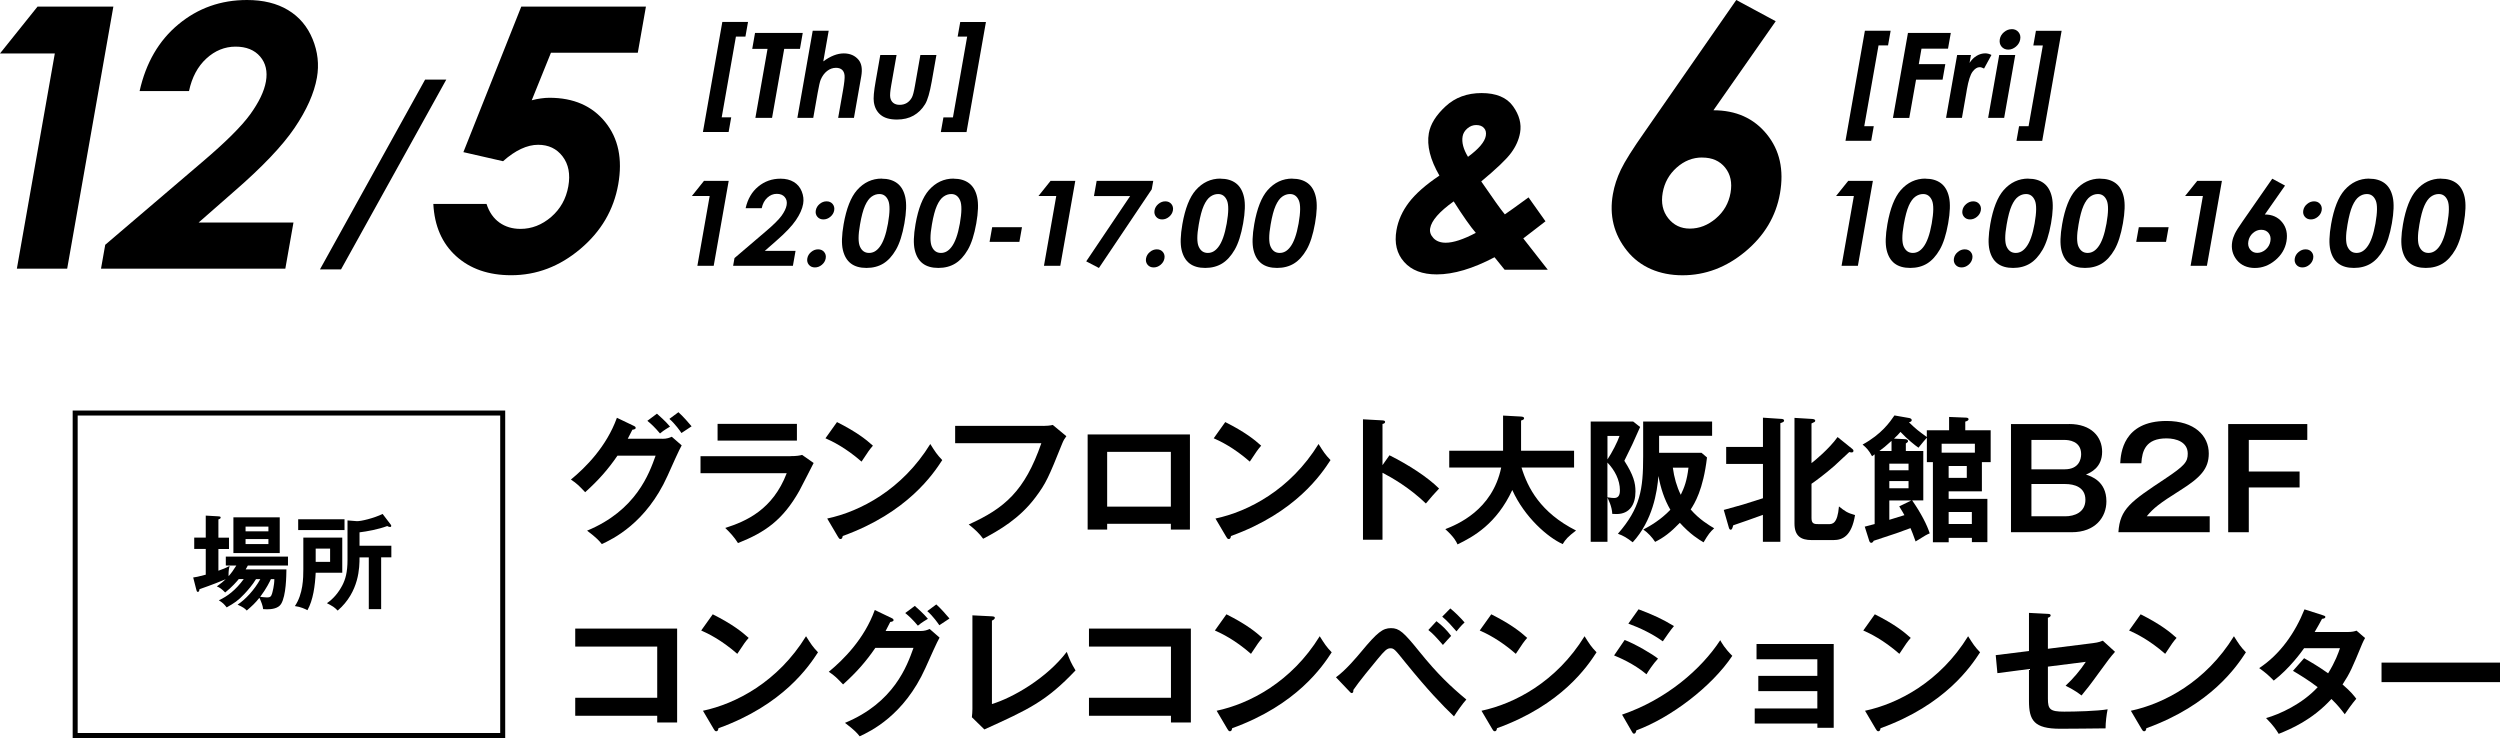 <?xml version="1.0" encoding="UTF-8"?><svg id="_レイヤー_1" xmlns="http://www.w3.org/2000/svg" width="509.84" height="150.5" viewBox="0 0 509.84 150.5"><defs><style>.cls-1{stroke-width:0px;}.cls-2{fill:none;stroke:#000;stroke-miterlimit:10;stroke-width:1.02px;}</style></defs><path class="cls-1" d="m311.72,40.25l3.46,4.88-2.28,1.76-2.25,1.73,5,6.39h-8.8l-2.06-2.55c-4.42,2.33-8.35,3.5-11.79,3.5-2.92,0-5.14-.84-6.64-2.53-1.51-1.69-2.03-3.85-1.57-6.49.35-1.99,1.19-3.87,2.53-5.64,1.34-1.77,3.41-3.6,6.23-5.49-1.88-3.25-2.6-6.13-2.16-8.63.33-1.86,1.46-3.69,3.41-5.49,1.94-1.8,4.39-2.71,7.35-2.71s5.13.89,6.41,2.68c1.28,1.79,1.76,3.59,1.44,5.41-.25,1.43-.86,2.8-1.83,4.11-.96,1.31-3,3.25-6.09,5.82,2.46,3.59,4.06,5.83,4.81,6.72.62-.41,2.24-1.57,4.84-3.47Zm-10.75,7.24c-1.11-1.29-2.61-3.43-4.51-6.42-2.93,2.09-4.53,3.92-4.8,5.49-.13.73.1,1.4.69,2.02.59.61,1.42.92,2.49.92,1.54,0,3.58-.67,6.13-2.01Zm-1.59-15.51c2.2-1.62,3.42-3.05,3.63-4.29.11-.65,0-1.17-.37-1.58-.36-.41-.89-.61-1.6-.61-.66,0-1.25.23-1.79.69-.54.46-.86,1-.97,1.61-.22,1.23.15,2.62,1.1,4.19Z"/><path class="cls-1" d="m7.66,1.34h15.46l-9.42,53.45H3.44L11.18,10.9H0L7.66,1.34Z"/><path class="cls-1" d="m38.54,18.57h-10.07c1.29-5.76,3.92-10.3,7.92-13.61,3.99-3.31,8.65-4.96,13.99-4.96,3.3,0,6.08.68,8.36,2.05,2.28,1.37,3.95,3.34,5.01,5.92,1.06,2.58,1.35,5.2.88,7.87-.56,3.17-2.08,6.59-4.56,10.25-2.48,3.66-6.59,7.98-12.35,12.97l-7.21,6.32h19.34l-1.66,9.41H20.6l.86-4.87,19.76-16.86c4.77-4.05,8.04-7.3,9.82-9.76,1.77-2.46,2.84-4.68,3.19-6.67.36-2.06-.03-3.76-1.18-5.1-1.15-1.34-2.82-2.02-5.01-2.02s-4.2.81-5.96,2.43c-1.76,1.62-2.94,3.83-3.53,6.61Z"/><path class="cls-1" d="m65.25,54.94l21.44-38.7h4.32l-21.46,38.7h-4.3Z"/><path class="cls-1" d="m106.31,1.34h25.42l-1.66,9.41h-17.71l-3.92,9.7c.65-.17,1.27-.3,1.88-.38.6-.08,1.18-.13,1.72-.13,4.92,0,8.72,1.65,11.39,4.96,2.68,3.31,3.56,7.54,2.65,12.7-.92,5.21-3.49,9.6-7.73,13.17-4.23,3.57-8.93,5.36-14.1,5.36-4.62,0-8.37-1.3-11.23-3.89-2.86-2.59-4.42-6.14-4.65-10.65h10.85c.54,1.67,1.42,2.94,2.63,3.8,1.21.86,2.64,1.29,4.29,1.29,2.29,0,4.37-.81,6.26-2.43,1.88-1.62,3.05-3.71,3.5-6.25.44-2.47.05-4.5-1.16-6.09-1.21-1.59-2.87-2.38-4.99-2.38-1.13,0-2.29.28-3.49.84-1.19.56-2.42,1.39-3.67,2.51l-8.09-1.85L106.31,1.34Z"/><path class="cls-1" d="m354.09,0l8.04,4.33-12.7,18.16c4.6,0,8.22,1.62,10.87,4.87,2.65,3.25,3.55,7.28,2.7,12.1-.82,4.65-3.17,8.59-7.05,11.83-3.88,3.23-8.16,4.85-12.83,4.85s-8.68-1.68-11.34-5.03c-2.67-3.35-3.62-7.2-2.85-11.54.29-1.65.83-3.31,1.63-4.98.8-1.67,2.41-4.24,4.85-7.7L354.09,0Zm-6.96,32.12c-1.92,0-3.65.68-5.19,2.05-1.54,1.37-2.5,3.08-2.86,5.14-.36,2.06.01,3.79,1.13,5.2,1.12,1.41,2.59,2.11,4.41,2.11,1.92,0,3.69-.69,5.31-2.07,1.62-1.38,2.62-3.12,2.99-5.23.36-2.06,0-3.77-1.1-5.14-1.1-1.37-2.66-2.05-4.67-2.05Z"/><path class="cls-1" d="m147.31,4.47h5.24l-.53,2.99h-1.94l-2.9,16.47h1.94l-.53,2.99h-5.24l3.96-22.46Z"/><path class="cls-1" d="m153.98,6.71h9.73l-.57,3.25h-3.21l-2.48,14.08h-3.4l2.48-14.08h-3.12l.57-3.25Z"/><path class="cls-1" d="m165.76,6.27h3.24l-1.1,6.25c.73-.54,1.45-.95,2.14-1.22.69-.27,1.37-.41,2.03-.41,1.29,0,2.3.44,3.03,1.32.62.76.8,1.88.54,3.36l-1.49,8.47h-3.22l.99-5.62c.26-1.48.37-2.49.32-3.02-.05-.53-.23-.92-.53-1.18-.3-.26-.71-.39-1.22-.39-.66,0-1.27.22-1.82.65-.55.43-.98,1.02-1.3,1.77-.16.39-.37,1.27-.61,2.64l-.91,5.15h-3.24l3.13-17.77Z"/><path class="cls-1" d="m179.54,11.22h3.3l-1.09,6.18c-.21,1.2-.28,2.04-.19,2.5.09.47.29.83.62,1.09.33.26.76.39,1.3.39s1.03-.13,1.45-.38c.42-.26.77-.63,1.04-1.13.2-.37.41-1.16.62-2.37l1.11-6.28h3.27l-.96,5.43c-.4,2.24-.84,3.77-1.35,4.6-.62,1.01-1.4,1.78-2.35,2.32s-2.08.81-3.4.81c-1.43,0-2.53-.31-3.3-.94-.77-.63-1.24-1.5-1.4-2.63-.12-.78,0-2.19.37-4.24l.94-5.34Z"/><path class="cls-1" d="m197.11,26.93h-5.24l.53-2.99h1.94l2.9-16.47h-1.94l.53-2.99h5.24l-3.96,22.46Z"/><path class="cls-1" d="m143.6,36.88h5.01l-3.06,17.33h-3.33l2.51-14.24h-3.63l2.48-3.1Z"/><path class="cls-1" d="m155.33,42.46h-3.27c.42-1.87,1.27-3.34,2.57-4.41,1.29-1.07,2.81-1.61,4.54-1.61,1.07,0,1.97.22,2.71.67.74.44,1.28,1.08,1.62,1.92.34.84.44,1.69.29,2.55-.18,1.03-.67,2.14-1.48,3.32-.8,1.19-2.14,2.59-4,4.21l-2.34,2.05h6.27l-.54,3.05h-12.19l.28-1.58,6.41-5.47c1.55-1.31,2.61-2.37,3.19-3.16.57-.8.92-1.52,1.03-2.16.12-.67-.01-1.22-.39-1.66-.37-.44-.91-.65-1.62-.65s-1.36.26-1.93.79c-.57.53-.95,1.24-1.14,2.15Z"/><path class="cls-1" d="m166.84,50.85c.52,0,.93.18,1.23.54.3.36.41.79.32,1.3-.09.51-.35.95-.78,1.31-.43.36-.91.54-1.42.54s-.93-.18-1.23-.54c-.3-.36-.41-.8-.32-1.31.09-.51.35-.94.78-1.3.43-.36.9-.54,1.42-.54Zm1.73-9.79c.52,0,.93.18,1.23.54.3.36.41.8.32,1.31-.09.5-.35.94-.78,1.3-.43.36-.91.54-1.42.54s-.93-.18-1.23-.54c-.3-.36-.41-.79-.32-1.3.09-.51.35-.95.78-1.31.43-.36.9-.54,1.42-.54Z"/><path class="cls-1" d="m179.81,36.44c1.28,0,2.34.31,3.16.93.82.62,1.37,1.57,1.65,2.85.28,1.28.22,3.05-.18,5.33-.41,2.3-.98,4.09-1.72,5.37-.74,1.28-1.6,2.22-2.57,2.82-.98.6-2.13.9-3.45.9s-2.38-.3-3.18-.91c-.79-.6-1.34-1.52-1.63-2.76-.29-1.23-.24-2.99.16-5.27.56-3.18,1.47-5.49,2.72-6.92,1.39-1.57,3.07-2.36,5.05-2.36Zm-.47,3.13c-.57,0-1.1.18-1.6.54-.5.36-.94.97-1.33,1.84-.39.87-.73,2.15-1.02,3.83-.39,2.19-.39,3.71,0,4.54.38.84.99,1.26,1.84,1.26s1.53-.4,2.14-1.19c.75-.96,1.32-2.56,1.72-4.81.4-2.28.42-3.85.05-4.71-.37-.86-.97-1.3-1.79-1.3Z"/><path class="cls-1" d="m194.47,36.44c1.28,0,2.34.31,3.16.93.82.62,1.37,1.57,1.65,2.85.28,1.28.22,3.05-.18,5.33-.41,2.3-.98,4.09-1.72,5.37-.74,1.28-1.6,2.22-2.57,2.82-.98.6-2.13.9-3.45.9s-2.38-.3-3.18-.91c-.79-.6-1.34-1.52-1.63-2.76-.29-1.23-.24-2.99.16-5.27.56-3.18,1.47-5.49,2.72-6.92,1.39-1.57,3.07-2.36,5.05-2.36Zm-.47,3.13c-.57,0-1.1.18-1.6.54-.5.36-.94.97-1.33,1.84-.39.87-.73,2.15-1.02,3.83-.39,2.19-.39,3.71,0,4.54.38.84.99,1.26,1.84,1.26s1.53-.4,2.14-1.19c.75-.96,1.32-2.56,1.72-4.81.4-2.28.42-3.85.05-4.71-.37-.86-.97-1.3-1.79-1.3Z"/><path class="cls-1" d="m202.34,46.33h6.08l-.53,2.99h-6.08l.53-2.99Z"/><path class="cls-1" d="m214.28,36.88h5.01l-3.06,17.33h-3.33l2.51-14.24h-3.63l2.48-3.1Z"/><path class="cls-1" d="m223.64,36.88h11.55l-.31,1.73-10.77,16.04-2.59-1.35,8.96-13.32h-7.38l.55-3.1Z"/><path class="cls-1" d="m235.92,50.85c.52,0,.93.18,1.23.54.3.36.41.79.32,1.3-.09.51-.35.95-.78,1.31-.43.36-.91.54-1.42.54s-.93-.18-1.23-.54c-.3-.36-.41-.8-.32-1.31.09-.51.35-.94.78-1.3.43-.36.9-.54,1.42-.54Zm1.73-9.79c.52,0,.93.18,1.23.54.3.36.41.8.32,1.31-.09.5-.35.94-.78,1.3-.43.36-.91.54-1.42.54s-.93-.18-1.23-.54c-.3-.36-.41-.79-.32-1.3.09-.51.35-.95.78-1.31.43-.36.9-.54,1.42-.54Z"/><path class="cls-1" d="m248.89,36.44c1.28,0,2.34.31,3.16.93.82.62,1.37,1.57,1.65,2.85.28,1.28.22,3.05-.18,5.33-.41,2.3-.98,4.09-1.72,5.37-.74,1.28-1.6,2.22-2.57,2.82-.98.6-2.13.9-3.45.9s-2.38-.3-3.18-.91c-.79-.6-1.34-1.52-1.63-2.76-.29-1.23-.24-2.99.16-5.27.56-3.18,1.47-5.49,2.72-6.92,1.39-1.57,3.07-2.36,5.05-2.36Zm-.47,3.13c-.57,0-1.1.18-1.6.54-.5.36-.94.97-1.33,1.84-.39.87-.73,2.15-1.02,3.83-.39,2.19-.39,3.71,0,4.54.38.84.99,1.26,1.84,1.26s1.53-.4,2.14-1.19c.75-.96,1.32-2.56,1.72-4.81.4-2.28.42-3.85.05-4.71-.37-.86-.97-1.3-1.79-1.3Z"/><path class="cls-1" d="m263.55,36.44c1.28,0,2.34.31,3.16.93.82.62,1.37,1.57,1.65,2.85.28,1.28.22,3.05-.18,5.33-.41,2.3-.98,4.09-1.72,5.37-.74,1.28-1.6,2.22-2.57,2.82-.98.6-2.13.9-3.45.9s-2.38-.3-3.18-.91c-.79-.6-1.34-1.52-1.63-2.76-.29-1.23-.24-2.99.16-5.27.56-3.18,1.47-5.49,2.72-6.92,1.39-1.57,3.07-2.36,5.05-2.36Zm-.47,3.13c-.57,0-1.1.18-1.6.54-.5.36-.94.97-1.33,1.84-.39.87-.73,2.15-1.02,3.83-.39,2.19-.39,3.71,0,4.54.38.84.99,1.26,1.84,1.26s1.53-.4,2.14-1.19c.75-.96,1.32-2.56,1.72-4.81.4-2.28.42-3.85.05-4.71-.37-.86-.97-1.3-1.79-1.3Z"/><path class="cls-1" d="m380.33,6.27h5.24l-.53,2.99h-1.94l-2.91,16.47h1.94l-.53,2.99h-5.24l3.96-22.46Z"/><path class="cls-1" d="m389.11,6.71h8.73l-.57,3.22h-5.41l-.55,3.15h5.41l-.56,3.17h-5.41l-1.38,7.8h-3.33l3.06-17.33Z"/><path class="cls-1" d="m399.15,11.22h2.8l-.29,1.61c.42-.64.9-1.12,1.46-1.45.56-.33,1.14-.5,1.74-.5.42,0,.85.11,1.27.33l-1.51,2.77c-.35-.19-.65-.28-.9-.28-.5,0-.98.31-1.44.92-.46.61-.84,1.81-1.16,3.61l-.1.62-.91,5.19h-3.24l2.26-12.82Z"/><path class="cls-1" d="m407.71,11.22h3.27l-2.26,12.82h-3.27l2.26-12.82Zm2.56-5.28c.57,0,1.03.2,1.37.61.34.41.46.9.35,1.49-.1.57-.39,1.06-.87,1.47-.48.4-1,.61-1.56.61s-1.04-.21-1.38-.62c-.34-.41-.45-.91-.35-1.5.1-.57.39-1.05.86-1.45.48-.4,1-.6,1.57-.6Z"/><path class="cls-1" d="m416.47,28.73h-5.24l.53-2.99h1.94l2.91-16.47h-1.94l.53-2.99h5.24l-3.96,22.46Z"/><path class="cls-1" d="m376.94,36.88h5.01l-3.06,17.33h-3.33l2.51-14.24h-3.63l2.49-3.1Z"/><path class="cls-1" d="m392.67,36.44c1.28,0,2.34.31,3.16.93.82.62,1.37,1.57,1.65,2.85.28,1.28.22,3.05-.18,5.33-.41,2.3-.98,4.09-1.72,5.37-.74,1.28-1.6,2.22-2.57,2.82-.98.6-2.13.9-3.45.9s-2.38-.3-3.18-.91c-.79-.6-1.34-1.52-1.63-2.76-.29-1.23-.24-2.99.16-5.27.56-3.18,1.47-5.49,2.72-6.92,1.38-1.57,3.07-2.36,5.05-2.36Zm-.47,3.13c-.57,0-1.1.18-1.6.54-.5.36-.94.97-1.33,1.84-.38.87-.73,2.15-1.02,3.83-.39,2.19-.39,3.71,0,4.54s.99,1.26,1.84,1.26,1.53-.4,2.14-1.19c.75-.96,1.32-2.56,1.72-4.81.4-2.28.42-3.85.05-4.71-.37-.86-.97-1.3-1.79-1.3Z"/><path class="cls-1" d="m400.68,50.85c.52,0,.93.18,1.23.54.3.36.41.79.32,1.3-.09.51-.35.95-.78,1.31-.43.36-.91.54-1.42.54s-.93-.18-1.23-.54c-.3-.36-.41-.8-.32-1.31.09-.51.35-.94.78-1.3.43-.36.9-.54,1.42-.54Zm1.73-9.79c.52,0,.93.18,1.23.54s.41.8.32,1.31c-.09.5-.35.94-.78,1.3-.43.36-.91.54-1.42.54s-.93-.18-1.23-.54c-.3-.36-.41-.79-.32-1.3.09-.51.35-.95.78-1.31s.91-.54,1.42-.54Z"/><path class="cls-1" d="m413.65,36.44c1.28,0,2.34.31,3.16.93.82.62,1.37,1.57,1.65,2.85.28,1.28.22,3.05-.18,5.33-.41,2.3-.98,4.09-1.72,5.37-.74,1.28-1.6,2.22-2.57,2.82-.98.6-2.13.9-3.45.9s-2.38-.3-3.18-.91c-.79-.6-1.34-1.52-1.63-2.76-.29-1.23-.24-2.99.16-5.27.56-3.18,1.47-5.49,2.72-6.92,1.38-1.57,3.07-2.36,5.05-2.36Zm-.47,3.13c-.57,0-1.1.18-1.6.54-.5.36-.94.97-1.33,1.84s-.73,2.15-1.02,3.83c-.39,2.19-.39,3.71,0,4.54s.99,1.26,1.84,1.26,1.53-.4,2.14-1.19c.75-.96,1.32-2.56,1.72-4.81.4-2.28.42-3.85.05-4.71-.37-.86-.97-1.3-1.79-1.3Z"/><path class="cls-1" d="m428.31,36.44c1.28,0,2.34.31,3.16.93.82.62,1.37,1.57,1.65,2.85.28,1.28.22,3.05-.18,5.33-.41,2.3-.98,4.09-1.72,5.37-.74,1.28-1.6,2.22-2.57,2.82-.98.6-2.13.9-3.45.9s-2.38-.3-3.18-.91c-.79-.6-1.34-1.52-1.63-2.76-.29-1.23-.24-2.99.16-5.27.56-3.18,1.47-5.49,2.72-6.92,1.38-1.57,3.07-2.36,5.05-2.36Zm-.47,3.13c-.57,0-1.1.18-1.6.54-.5.36-.94.97-1.33,1.84s-.73,2.15-1.02,3.83c-.39,2.19-.39,3.71,0,4.54s.99,1.26,1.84,1.26,1.53-.4,2.14-1.19c.75-.96,1.32-2.56,1.72-4.81.4-2.28.42-3.85.05-4.71-.37-.86-.97-1.3-1.79-1.3Z"/><path class="cls-1" d="m436.18,46.33h6.08l-.53,2.99h-6.08l.53-2.99Z"/><path class="cls-1" d="m448.12,36.88h5.01l-3.06,17.33h-3.33l2.51-14.24h-3.63l2.49-3.1Z"/><path class="cls-1" d="m463.39,36.44l2.61,1.41-4.12,5.89c1.49,0,2.67.53,3.53,1.58s1.15,2.36.88,3.92c-.27,1.51-1.03,2.79-2.29,3.84-1.26,1.05-2.64,1.57-4.16,1.57s-2.81-.54-3.68-1.63c-.87-1.09-1.17-2.33-.93-3.74.09-.53.27-1.07.53-1.61.26-.54.78-1.38,1.57-2.5l6.06-8.72Zm-2.25,10.42c-.62,0-1.18.22-1.69.67s-.81,1-.93,1.67c-.12.67,0,1.23.37,1.69.36.46.84.68,1.43.68.62,0,1.2-.22,1.72-.67.52-.45.85-1.01.97-1.7.12-.67,0-1.22-.36-1.67s-.86-.67-1.52-.67Z"/><path class="cls-1" d="m470.19,50.85c.52,0,.93.18,1.23.54.3.36.41.79.32,1.3-.09.51-.35.95-.78,1.31-.43.36-.91.54-1.42.54s-.93-.18-1.23-.54c-.3-.36-.41-.8-.32-1.31.09-.51.35-.94.78-1.3.43-.36.9-.54,1.42-.54Zm1.73-9.79c.52,0,.93.18,1.23.54s.41.8.32,1.31c-.09.5-.35.94-.78,1.3-.43.36-.91.54-1.42.54s-.93-.18-1.23-.54c-.3-.36-.41-.79-.32-1.3.09-.51.35-.95.78-1.31s.91-.54,1.42-.54Z"/><path class="cls-1" d="m483.16,36.44c1.28,0,2.34.31,3.16.93.82.62,1.37,1.57,1.65,2.85.28,1.28.22,3.05-.18,5.33-.41,2.3-.98,4.09-1.72,5.37-.74,1.28-1.6,2.22-2.57,2.82-.98.6-2.13.9-3.45.9s-2.38-.3-3.18-.91c-.79-.6-1.34-1.52-1.63-2.76-.29-1.23-.24-2.99.16-5.27.56-3.18,1.47-5.49,2.72-6.92,1.38-1.57,3.07-2.36,5.05-2.36Zm-.47,3.13c-.57,0-1.1.18-1.6.54-.5.36-.94.97-1.33,1.84s-.73,2.15-1.02,3.83c-.39,2.19-.39,3.71,0,4.54s.99,1.26,1.84,1.26,1.53-.4,2.14-1.19c.75-.96,1.32-2.56,1.72-4.81.4-2.28.42-3.85.05-4.71-.37-.86-.97-1.3-1.79-1.3Z"/><path class="cls-1" d="m497.82,36.44c1.28,0,2.34.31,3.16.93.82.62,1.37,1.57,1.65,2.85.28,1.28.22,3.05-.18,5.33-.41,2.3-.98,4.09-1.72,5.37-.74,1.28-1.6,2.22-2.57,2.82-.98.6-2.13.9-3.45.9s-2.38-.3-3.18-.91c-.79-.6-1.34-1.52-1.63-2.76-.29-1.23-.24-2.99.16-5.27.56-3.18,1.47-5.49,2.72-6.92,1.38-1.57,3.07-2.36,5.05-2.36Zm-.47,3.13c-.57,0-1.1.18-1.6.54-.5.36-.94.97-1.33,1.84s-.73,2.15-1.02,3.83c-.39,2.19-.39,3.71,0,4.54s.99,1.26,1.84,1.26,1.53-.4,2.14-1.19c.75-.96,1.32-2.56,1.72-4.81.4-2.28.42-3.85.05-4.71-.37-.86-.97-1.3-1.79-1.3Z"/><path class="cls-1" d="m135.07,89.49c.92,0,1.43-.2,1.93-.42l2.02,1.76c-.48.81-1.96,4.12-2.88,6.19-4.37,9.72-11.26,12.94-13.41,13.94-.5-.64-1.04-1.26-3-2.74,10-4.14,12.66-11.62,13.97-15.29h-7.78c-1.88,2.74-3.78,4.93-6.58,7.45-1.26-1.32-1.65-1.74-2.91-2.58,2.97-2.44,7.25-6.69,9.38-12.6l3.44,1.65c.14.06.39.17.39.42,0,.28-.5.36-.67.36-.34.67-.56,1.09-.95,1.85h7.06Zm-1.09-5.12c.39.34,1.82,1.6,2.66,2.63-.31.2-1.23.7-2.04,1.4-1.12-1.32-1.79-1.93-2.58-2.58l1.96-1.46Zm4.37-.31c.92.81,2.13,2.21,2.69,2.88-.14.08-1.37.92-2.07,1.37-.22-.34-1.29-1.88-2.46-2.88l1.85-1.37Z"/><path class="cls-1" d="m161.2,93.02c1.26,0,1.88-.11,2.38-.25l2.35,1.65c-.48.9-2.46,4.87-2.91,5.66-3.36,5.96-6.97,8.48-12.52,10.67-.73-1.18-1.65-2.18-2.6-3.08,4.28-1.37,9.69-3.72,12.54-11.17h-17.58v-3.47h18.34Zm1.32-6.58v3.42h-16.18v-3.42h16.18Z"/><path class="cls-1" d="m170.68,86.07c4.12,2.07,6.02,3.64,7.34,4.82-.59.67-1.01,1.23-2.32,3.25-3.3-2.88-6.02-4.17-7.36-4.76l2.35-3.3Zm-1.99,19.68c6.72-1.43,15.29-5.88,21.03-15.2,1.01,1.6,1.34,2.13,2.44,3.28-1.82,2.8-7.08,10.72-20.3,15.48-.06.28-.08.62-.48.62-.2,0-.36-.22-.5-.48l-2.18-3.7Z"/><path class="cls-1" d="m212.77,86.86c.56,0,1.4-.06,1.93-.2l2.77,2.3c-.36.48-.56.78-.87,1.54-2.72,6.78-3.28,8.06-5.4,10.89-3.28,4.4-7.5,6.8-10.7,8.48-.73-1.01-1.62-1.88-2.94-2.91,7.28-3.3,11.42-6.78,14.81-16.58h-17.58v-3.53h17.98Z"/><path class="cls-1" d="m225.79,106.82v1.18h-3.98v-19.4h20.86v19.4h-3.89v-1.18h-12.99Zm12.99-3.5v-11.17h-12.99v11.17h12.99Z"/><path class="cls-1" d="m249.86,86.07c4.12,2.07,6.02,3.64,7.34,4.82-.59.67-1.01,1.23-2.32,3.25-3.3-2.88-6.02-4.17-7.36-4.76l2.35-3.3Zm-1.99,19.68c6.72-1.43,15.29-5.88,21.03-15.2,1.01,1.6,1.34,2.13,2.44,3.28-1.82,2.8-7.08,10.72-20.3,15.48-.06.28-.08.62-.48.62-.2,0-.36-.22-.5-.48l-2.18-3.7Z"/><path class="cls-1" d="m283.37,92.85c3.92,1.96,7.76,4.45,10.11,6.78-1.09,1.15-1.48,1.62-2.69,3.05-3.42-3.28-6.89-5.24-8.85-6.27v13.66h-3.98v-24.56l3.98.22c.28.03.53.06.53.31,0,.31-.36.39-.53.42v8.4l1.43-2.02Z"/><path class="cls-1" d="m295.55,95.34v-3.42h10.98v-7.17l3.67.2c.42.03.62.14.62.36,0,.25-.31.36-.62.45v6.16h10.81v3.42h-10.72c1.26,4.12,3.84,9.18,11.12,12.85-1.65,1.26-2.13,1.79-2.72,2.77-3-1.34-7.78-5.46-10.28-11.03-3.22,6.92-7.92,9.52-11.17,11.09-.28-.64-.73-1.51-2.49-3.11,2.35-.92,9.6-3.84,11.4-12.57h-10.58Z"/><path class="cls-1" d="m334.48,87.08c-1.48,3.36-1.65,3.72-3.22,6.89,1.88,2.94,2.27,4.51,2.27,6.27,0,2.6-1.15,4.59-3.86,4.59-.22,0-.39,0-.87-.03-.06-1.54-.84-3.02-.98-3.3v8.99h-3.42v-24.53h8.65l1.43,1.12Zm-6.66,1.82v4.79c.9-1.32,2.07-3.61,2.46-4.79h-2.46Zm0,12.52c.78.11,1.04.14,1.34.14.78,0,1.2-.42,1.2-1.57,0-2.1-1.06-4.12-2.55-5.66v7.08Zm7.28-15.46h14.06v2.91h-10.81v3.47h8.65l1.12.95c-.78,6.64-2.55,9.41-3.33,10.61,1.76,2.04,3.72,3.19,4.79,3.84-.84.76-1.18,1.2-2.16,2.86-.9-.53-2.69-1.6-4.84-3.98-1.96,2.02-3.28,3-5.04,3.89-.64-.98-1.43-1.82-2.41-2.52,1.46-.76,3.56-1.99,5.52-4.03-1.23-2.1-1.96-4.37-2.44-6.89-.25,3.28-1.18,9.1-5.24,13.52-1.18-.9-1.85-1.32-3.02-1.74,4.59-5.26,5.15-9.07,5.15-15.79v-7.11Zm6.05,9.41c.25,1.96.81,3.92,1.62,5.54.7-1.43,1.26-2.86,1.57-5.54h-3.19Z"/><path class="cls-1" d="m351.55,103.99c3.61-.98,4.09-1.12,7.98-2.38v-7h-7.5v-3.47h7.5v-5.96l3.78.25c.2,0,.53.08.53.34s-.22.34-.76.53v24.19h-3.56v-5.49c-.76.28-5.63,2.02-6.05,2.13-.17.59-.25.9-.53.9-.17,0-.31-.2-.36-.42l-1.04-3.61Zm26.24-12.4c.14.11.2.22.2.34,0,.14-.08.34-.36.34-.08,0-.14,0-.5-.08-.5.45-2.63,2.46-3.08,2.86-2.02,1.76-4.14,3.3-4.62,3.61v7c0,1.2.59,1.23,1.51,1.23h1.93c.81,0,1.85,0,2.16-3.61,1.2.95,1.68,1.32,3.28,1.76-.7,4.28-2.52,5.1-4.4,5.1h-4.45c-2.18,0-3.5-.81-3.5-3.39v-21.53l3.64.22c.25.03.59.08.59.36,0,.22-.14.28-.76.56v8.09c.53-.39,3.61-2.91,5.32-5.32l3.05,2.46Z"/><path class="cls-1" d="m392.95,87.75h4.54v-2.72l3.44.14c.31,0,.53.11.53.31,0,.31-.39.42-.67.5v1.76h5.18v6.5h-1.79v5.96h-6.78v1.54h7.9v8.82h-3.16v-.87h-4.73v.9h-3.22v-16.35h-1.23v-4.98c-.56.62-.67.76-1.71,2.04-.64-.42-2.35-1.79-3.67-3.22-.31.36-.64.73-1.32,1.37l2.27.11c.28,0,.59.14.59.39,0,.2-.22.36-.45.48v1.54h3.56v10.08h-2.27c1.82,2.6,3.08,5.1,3.58,6.72-.53.22-.84.36-2.88,1.65-.53-1.51-.7-1.9-1.04-2.72-.48.17-2.44.9-2.86,1.04-.73.25-3.98,1.32-4.65,1.54-.08.2-.28.42-.48.42-.22,0-.34-.17-.42-.39l-.92-2.91c.53-.14,1.71-.45,2.02-.53v-14.22c-.17.11-.36.28-.53.39-.62-1.15-1.09-1.68-1.93-2.38,3.89-2.13,5.57-4.59,6.5-5.94l3.02.53c.31.06.5.22.5.42,0,.17-.11.36-.56.45,1.51,1.46,1.93,1.76,3.64,3v-1.37Zm-7.2,2.16c-1.37,1.23-1.54,1.37-2.49,2.07h2.49v-2.07Zm-.45,5.99h3.92v-1.34h-3.92v1.34Zm3.92,2.21h-3.92v1.46h3.92v-1.46Zm.56,3.95h-4.48v3.95c1.93-.59,2.13-.64,3.08-.95-.25-.48-.48-.84-1.06-1.79l2.46-1.2Zm6.19-9.74h6.78v-1.82h-6.78v1.82Zm1.43,2.72v2.41h3.7v-2.41h-3.7Zm4.73,11.82v-2.44h-4.73v2.44h4.73Z"/><path class="cls-1" d="m421.98,86.47c4.54,0,6.72,2.63,6.72,5.66,0,3.25-2.38,4.26-3.3,4.65,1.01.34,4.17,1.32,4.17,5.46,0,3.22-2.24,6.3-7.08,6.3h-12.38v-22.06h11.87Zm-7.7,3.25v5.99h6.78c2.94,0,3.36-2.1,3.36-3.08,0-2.74-2.63-2.91-3.36-2.91h-6.78Zm0,8.99v6.58h6.92c1.79,0,4.09-.76,4.09-3.36s-2.27-3.22-4.12-3.22h-6.89Z"/><path class="cls-1" d="m450.64,105.28v3.25h-18.62c.31-4.76,2.52-6.24,9.44-10.84,4.12-2.74,4.7-3.5,4.7-5.18,0-2.35-2.3-3.11-4.34-3.11-4.2,0-4.98,2.52-5.12,5.07h-4.31c.11-1.93.53-8.62,9.44-8.62,5.71,0,8.62,3,8.62,6.64,0,3.14-1.74,4.93-5.82,7.5-4.26,2.69-5.4,3.58-6.83,5.29h12.85Z"/><path class="cls-1" d="m470.54,86.47v3.25h-11.93v6.44h10.36v3.25h-10.36v9.13h-4.2v-22.06h16.13Z"/><path class="cls-1" d="m117.31,145.97v-3.67h16.72v-10.44h-16.72v-3.67h20.78v19.15h-4.06v-1.37h-16.72Z"/><path class="cls-1" d="m145.34,125.27c4.12,2.07,6.02,3.64,7.34,4.82-.59.67-1.01,1.23-2.32,3.25-3.3-2.88-6.02-4.17-7.36-4.76l2.35-3.3Zm-1.99,19.68c6.72-1.43,15.29-5.88,21.03-15.2,1.01,1.6,1.34,2.13,2.44,3.28-1.82,2.8-7.08,10.72-20.3,15.48-.06.28-.08.62-.48.62-.2,0-.36-.22-.5-.48l-2.18-3.7Z"/><path class="cls-1" d="m187.66,128.69c.92,0,1.43-.2,1.93-.42l2.02,1.76c-.48.81-1.96,4.12-2.88,6.19-4.37,9.72-11.26,12.94-13.41,13.94-.5-.64-1.04-1.26-3-2.74,10-4.14,12.66-11.62,13.97-15.29h-7.78c-1.88,2.74-3.78,4.93-6.58,7.45-1.26-1.32-1.65-1.74-2.91-2.58,2.97-2.44,7.25-6.69,9.38-12.6l3.44,1.65c.14.06.39.17.39.42,0,.28-.5.36-.67.36-.34.67-.56,1.09-.95,1.85h7.06Zm-1.09-5.12c.39.34,1.82,1.6,2.66,2.63-.31.2-1.23.7-2.04,1.4-1.12-1.32-1.79-1.93-2.58-2.58l1.96-1.46Zm4.37-.31c.92.81,2.13,2.21,2.69,2.88-.14.08-1.37.92-2.07,1.37-.22-.34-1.29-1.88-2.46-2.88l1.85-1.37Z"/><path class="cls-1" d="m202.29,125.69c.36.03.59.08.59.28,0,.34-.39.5-.59.59v17.02c4.26-1.29,11.14-5.24,15.26-10.64.67,1.79.87,2.24,1.79,3.78-5.99,6.33-9.58,7.95-18.59,12.04l-2.55-2.49c.06-.39.11-1.29.11-1.68v-19.1l3.98.2Z"/><path class="cls-1" d="m222.08,145.97v-3.67h16.72v-10.44h-16.72v-3.67h20.78v19.15h-4.06v-1.37h-16.72Z"/><path class="cls-1" d="m250.1,125.27c4.12,2.07,6.02,3.64,7.34,4.82-.59.67-1.01,1.23-2.32,3.25-3.3-2.88-6.02-4.17-7.36-4.76l2.35-3.3Zm-1.99,19.68c6.72-1.43,15.29-5.88,21.03-15.2,1.01,1.6,1.34,2.13,2.44,3.28-1.82,2.8-7.08,10.72-20.3,15.48-.06.28-.08.62-.48.62-.2,0-.36-.22-.5-.48l-2.18-3.7Z"/><path class="cls-1" d="m272.44,138.13c2.1-1.51,4.42-4.34,5.18-5.24,3.25-3.92,4.37-4.79,6.05-4.79s2.58.81,5.77,4.76c3.78,4.68,6.41,7.14,9.6,9.8-.73.78-1.99,2.58-2.52,3.44-2.44-2.35-5.26-5.26-9.94-11.03-2.13-2.66-2.3-2.86-3.05-2.86-.67,0-1.18.5-2.55,2.16-1.2,1.43-3.95,4.79-4.98,6.33,0,.31,0,.64-.36.64-.14,0-.22-.11-.39-.28l-2.8-2.94Zm20.5-11.45c1.29.98,2.07,1.79,3,3-.34.34-1.12,1.23-1.68,1.85-1.4-1.62-2.04-2.3-2.97-3.05l1.65-1.79Zm2.83-2.6c.87.7,2.18,1.99,2.91,2.86-.7.62-1.57,1.71-1.65,1.82-.9-1.04-1.85-2.13-2.91-3l1.65-1.68Z"/><path class="cls-1" d="m304.11,125.27c4.12,2.07,6.02,3.64,7.34,4.82-.59.67-1.01,1.23-2.32,3.25-3.3-2.88-6.02-4.17-7.36-4.76l2.35-3.3Zm-1.99,19.68c6.72-1.43,15.29-5.88,21.03-15.2,1.01,1.6,1.34,2.13,2.44,3.28-1.82,2.8-7.08,10.72-20.3,15.48-.06.28-.08.62-.48.62-.2,0-.36-.22-.5-.48l-2.18-3.7Z"/><path class="cls-1" d="m331.33,130.51c2.18.84,5.71,2.91,6.8,3.81-1.01,1.06-2.02,2.63-2.35,3.19-2.63-2.21-5.71-3.47-6.61-3.84l2.16-3.16Zm-.53,15.23c9.02-3.08,16.16-9.27,20.02-15.18.31.56.9,1.65,2.46,3.19-4.23,6.33-12.6,12.63-19.57,15.2-.06.28-.14.67-.48.67-.2,0-.28-.14-.42-.39l-2.02-3.5Zm3.36-21.48c3,1.12,4.96,2.04,7.22,3.42-.56.62-1.82,2.44-2.27,3.11-2.16-1.54-4.59-2.72-7.03-3.61l2.07-2.91Z"/><path class="cls-1" d="m357.85,147.56v-3.08h12.77v-3.53h-12.04v-3.11h12.04v-3.39h-12.4v-3.11h15.74v17.08h-3.33v-.87h-12.77Z"/><path class="cls-1" d="m382.33,125.27c4.12,2.07,6.02,3.64,7.34,4.82-.59.67-1.01,1.23-2.32,3.25-3.3-2.88-6.02-4.17-7.36-4.76l2.35-3.3Zm-1.99,19.68c6.72-1.43,15.29-5.88,21.03-15.2,1.01,1.6,1.34,2.13,2.44,3.28-1.82,2.8-7.08,10.72-20.3,15.48-.06.28-.08.62-.48.62-.2,0-.36-.22-.5-.48l-2.18-3.7Z"/><path class="cls-1" d="m413.78,124.99l3.86.2c.28.03.56.03.56.31s-.34.42-.56.48v6.33l9.18-1.15c1.2-.14,1.74-.39,2.02-.5l2.49,2.27c-1.01,1.15-1.26,1.48-3.44,4.48-1.46,2.04-2.55,3.42-3.39,4.42-1.32-1.04-2.77-1.74-3.25-1.99,1.51-1.4,3.02-3.16,4.12-4.87l-7.73.98v6.52c0,2.18.42,2.66,3.33,2.66,2.16,0,6.78-.11,8.85-.48-.22,1.04-.42,2.66-.42,3.89-1.12.03-8.76.08-9.24.08-5.35,0-6.38-1.71-6.38-5.66v-6.52l-6.44.84-.34-3.67,6.78-.84v-7.78Z"/><path class="cls-1" d="m436.54,125.27c4.12,2.07,6.02,3.64,7.34,4.82-.59.67-1.01,1.23-2.32,3.25-3.3-2.88-6.02-4.17-7.36-4.76l2.35-3.3Zm-1.99,19.68c6.72-1.43,15.29-5.88,21.03-15.2,1.01,1.6,1.34,2.13,2.44,3.28-1.82,2.8-7.08,10.72-20.3,15.48-.06.28-.08.62-.48.62-.2,0-.36-.22-.5-.48l-2.18-3.7Z"/><path class="cls-1" d="m469.89,134.23c1.43.81,2.97,1.71,4.9,3.08,1.48-2.41,2.1-4.17,2.41-5.12h-7.31c-.48.7-3,4.17-6.19,6.61-1.09-1.12-1.65-1.6-2.97-2.55,4.26-2.8,7.31-7.17,9.24-11.98l3.75,1.2c.34.11.5.17.5.34,0,.36-.5.36-.67.39-.45.84-.87,1.6-1.51,2.69h6.66c1.01,0,1.48-.14,1.88-.28l1.74,1.51c-.2.34-.39.73-.59,1.18-2.04,4.93-2.44,5.91-4,8.29,1.76,1.51,2.35,2.32,2.8,2.91-.81.95-1.99,2.6-2.35,3.16-.7-.92-1.46-1.9-2.72-3.11-3.95,4.31-8.32,6.13-10.75,7.11-.5-.81-1.06-1.68-2.58-3.22,2.74-.76,7.39-2.88,10.53-6.3-1.99-1.51-3.78-2.58-5.04-3.33l2.27-2.58Z"/><path class="cls-1" d="m509.84,135.13v3.98h-24.16v-3.98h24.16Z"/><rect class="cls-2" x="15.33" y="84.23" width="87.19" height="65.76"/><path class="cls-1" d="m48.69,118.1c-.36.44-1.39,1.64-2.77,2.73-.71-.73-1.11-1.01-1.7-1.24.94-.67,1.41-1.09,1.81-1.47-2.65,1.13-5.02,1.91-5.35,2.04-.04.27-.06.55-.34.55-.21,0-.25-.27-.31-.48l-.63-2.46c.65-.08.84-.13,2.56-.57v-5.25h-2.35v-2.31h2.35v-4.49l2.58.15c.25.02.46.02.46.25,0,.15-.1.25-.46.38v3.72h2.16v2.31h-2.16v4.43c1.05-.38,1.34-.48,2.29-.97-.25.73-.23,1.83-.21,2.08.55-.61.99-1.22,1.57-2.16h-2.14v-1.83h12.68v1.83h-8.19c-.13.27-.23.42-.44.78h8.31c-.02,1.22-.04,5.35-1.09,7.05-.57.92-1.89,1.09-2.88,1.09-.27,0-.46-.02-.78-.04-.06-.67-.36-1.45-.76-2.31-.78,1.01-1.55,1.72-2.58,2.6-.42-.46-.71-.65-1.87-1.2,1.57-1.03,3.42-2.98,4.64-5.21h-.88c-.69,1.15-1.68,2.29-2.37,3.02-1.3,1.39-2.06,1.87-3.61,2.75-.57-.71-.78-.92-1.6-1.45,1.74-.8,3.42-2.06,5.08-4.33h-1.03Zm8.36-5.31h-9.45v-7.29h9.45v7.29Zm-2.31-4.43v-.97h-4.66v.97h4.66Zm-4.66,1.57v1.03h4.66v-1.03h-4.66Zm5.17,8.17c-.21.46-.9,1.91-2.18,3.61.25.04,1.01.13,1.39.13.57,0,.84-.13,1.03-.8.08-.31.46-1.62.46-2.94h-.69Z"/><path class="cls-1" d="m69.8,109.64v7.16h-5.42c-.13,2.65-.52,5.58-1.68,7.64-.48-.25-1.39-.69-2.56-.84,1.68-2.46,1.72-5.75,1.72-7.5v-6.47h7.94Zm.46-3.74v2.2h-9.45v-2.2h9.45Zm-5.88,5.98v2.71h2.94v-2.71h-2.94Zm13.35,12.35h-2.52v-10.56h-1.89c0,1.97-.02,7.01-4.45,10.85-.76-.76-.94-.84-2.2-1.51,1.34-.9,2.39-2.2,3.15-3.65.61-1.2,1.05-2.58,1.05-5.21v-8.02l1.87.15c.8.06,3.55-.61,5.29-1.47l1.66,2.18c.06.08.1.17.1.25,0,.13-.08.23-.25.23s-.36-.08-.57-.19c-1.87.69-4.09,1.09-5.65,1.28v2.73h6.49v2.37h-2.08v10.56Z"/></svg>